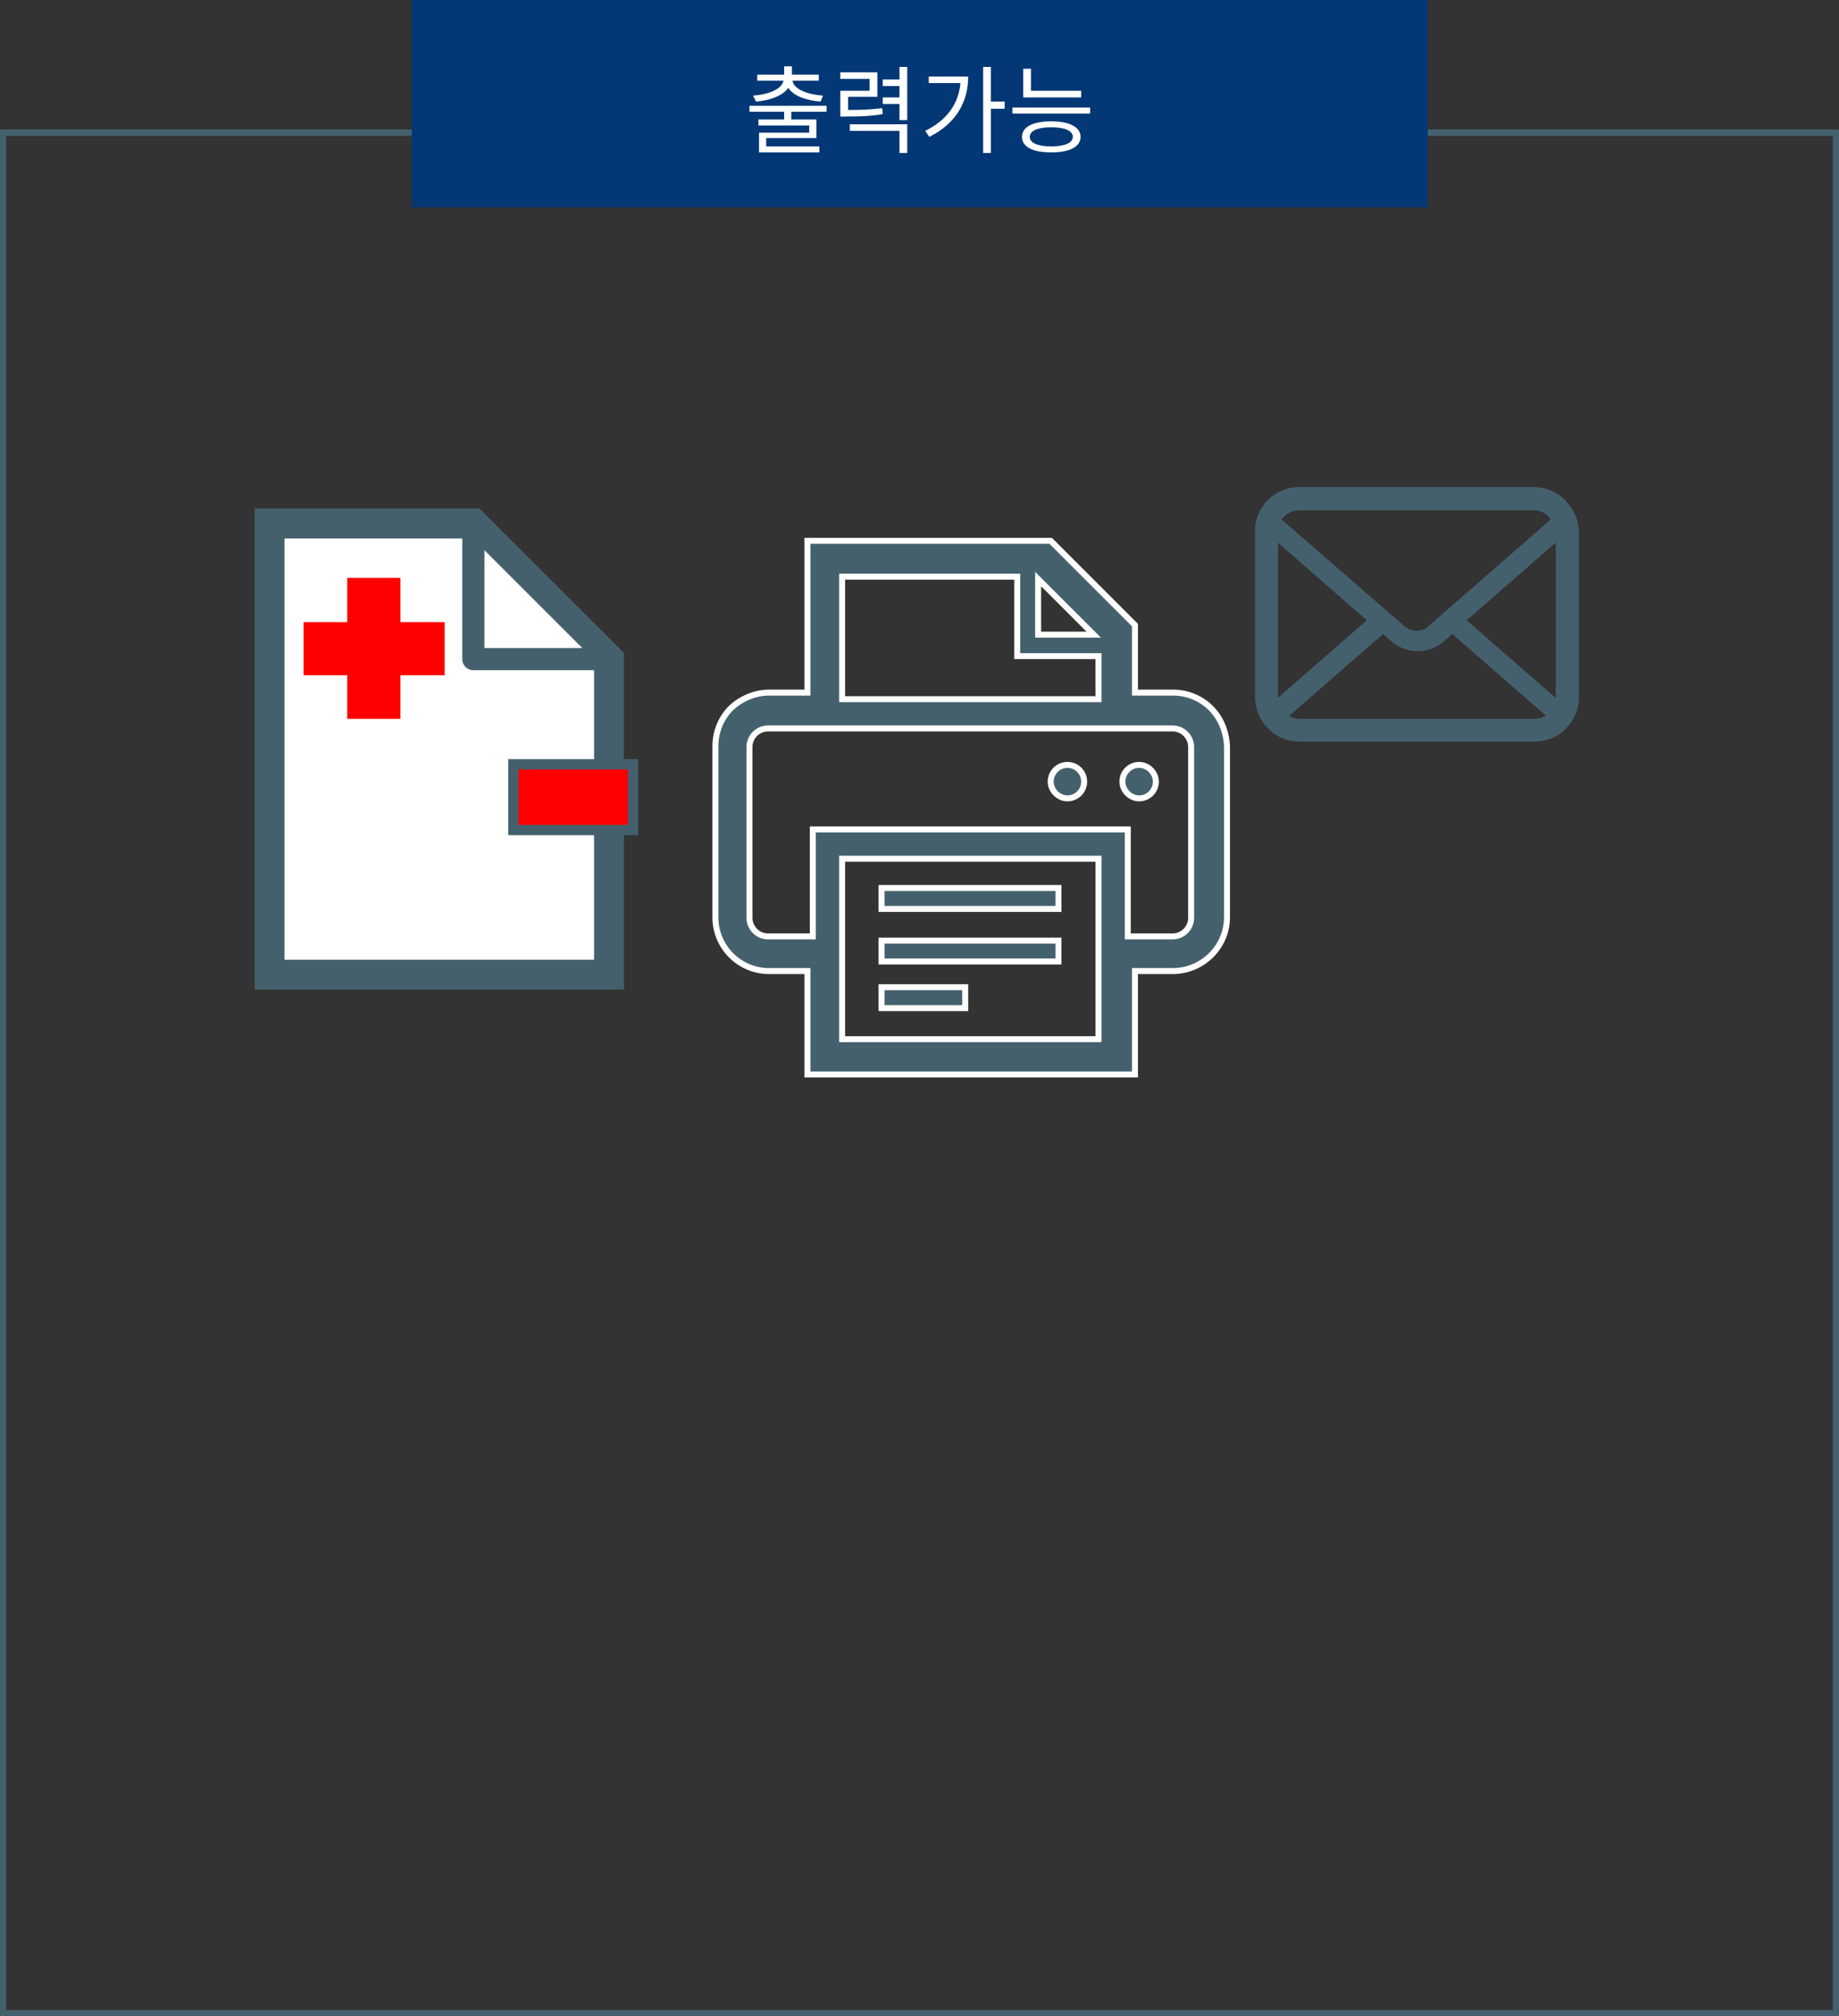 <svg xmlns="http://www.w3.org/2000/svg" xml:space="preserve" id="レイヤー_1" x="0" y="0" style="enable-background:new 0 0 307.7 337.4" version="1.1" viewBox="0 0 307.7 337.4"><rect x="0" y="0" width="307.7" height="337.4" fill="#333333" stroke="none"/><style>.st5{fill:#45606d;stroke:#fff}.st8{fill:red}</style><g id="txt"><path d="M.5 22.2h306.7v314.7H.5V22.2z" style="fill:none;stroke:#45606d;stroke-width:1.068;stroke-miterlimit:10"/><path d="M68.9 0h170v34.7h-170V0z" style="fill:#033775"/><g style="enable-background:new"><path d="M132.4 18.6V20h4.2v3.1h-8.4v1.4h8.9v1H127v-3.3h8.4V21h-8.5v-1h4.3v-1.3h-5.8v-1h12.9v1h-5.9v-.1zM126 16c2.7-.2 4.8-1.1 5.1-2.5h-4.4v-1h4.5v-1.4h1.3v1.4h4.5v1h-4.4c.2 1.4 2.4 2.3 5.1 2.5l-.4 1c-2.4-.2-4.5-.9-5.4-2.3-.9 1.3-3 2.1-5.4 2.3l-.5-1zm21.7 3.1c-1.8.3-3.2.4-6.1.4h-1v-4.3h4.9v-2h-4.9v-1.1h6.2v4.1h-4.9v2.2c2.7 0 4-.1 5.7-.3l.1 1zm-5.5 1.7h9.6v4.8h-1.3v-3.7h-8.3v-1.1zm9.6-9.5v8.8h-1.3v-2.7h-2.8v-1.1h2.8v-1.9h-2.8v-1.1h2.8v-2.1h1.3v.1zm10.2 1.5c0 4.1-1.9 7.8-6.5 10.1l-.7-1c3.7-1.8 5.6-4.6 5.9-8h-5.3v-1.1h6.6zm6.1 5.4h-2.3v7.4h-1.3V11.2h1.3V17h2.3v1.2zm14.3-.2v1h-13v-1h13zm-1.6 4.9c0 1.7-1.9 2.6-4.9 2.6-3.1 0-4.9-.9-4.9-2.6s1.9-2.6 4.9-2.6c3.1 0 4.9 1 4.9 2.6zm.1-6.6h-9.7v-4.8h1.3v3.7h8.4v1.1zm-1.4 6.6c0-1-1.3-1.6-3.6-1.6s-3.6.6-3.6 1.6 1.3 1.6 3.6 1.6 3.6-.6 3.6-1.6z" style="fill:#fff"/></g><path d="M55.4 134.1h24.9m-24.9 8.7h24.9m-24.9 8.7h24.9" style="fill:none;stroke:#45606d;stroke-width:1.866;stroke-linecap:round;stroke-miterlimit:10"/><path d="M147.5 148.6h29.6v3.5h-29.6v-3.5zm0 8.8h29.6v3.5h-29.6v-3.5zm0 7.8h14v3.5h-14v-3.5zm31.1-37.2c-1.6 0-2.8 1.3-2.8 2.8s1.3 2.8 2.8 2.8c1.6 0 2.8-1.3 2.8-2.8s-1.2-2.8-2.8-2.8zm12 0c-1.6 0-2.8 1.3-2.8 2.8s1.3 2.8 2.8 2.8c1.6 0 2.8-1.3 2.8-2.8s-1.3-2.8-2.8-2.8z" class="st5"/><path d="M202.6 118.5c-1.7-1.7-4-2.6-6.3-2.6h-6.4v-11.3l-14.1-14.1h-40.7v25.4h-6.4c-2.4 0-4.7 1-6.4 2.6-1.7 1.7-2.6 4-2.6 6.4v28.6c0 4.9 3.9 8.9 8.8 9h6.6v17.3h54.8v-17.3h6.5c4.9-.1 8.9-4.1 8.9-9v-28.6c-.1-2.4-1-4.7-2.7-6.4zm-28.9-21.6 9.3 9.3h-9.3v-9.3zm-32.8-.4h29.3v13.3h13.6v7.2h-42.9V96.5zm42.9 77.4h-42.9v-30.2h42.9v30.2zm15.5-20.3c0 1.7-1.4 3.1-3.1 3.1h-7.5v-17.9H136v17.9h-7.5c-1.7 0-3.1-1.4-3.1-3.1V125c0-1.7 1.4-3.1 3.1-3.1h67.7c1.7 0 3.1 1.4 3.1 3.1v28.6z" class="st5"/><path d="M79.2 87.6H45.1v75.5h56.8v-52.8L79.2 87.6z" style="fill:#fff;stroke:#45606d;stroke-width:5"/><path d="M85.9 127.9h20v11h-20v-11z" style="fill:red;stroke:#45606d;stroke-width:1.719"/><path d="M58.1 96.7H67v23.6h-8.9V96.7z" class="st8"/><path d="M50.8 104.1h23.6v8.9H50.8v-8.9z" class="st8"/><path d="M79.2 110.3h22.7L79.2 87.6v22.7z" style="fill:#fff;stroke:#45606d;stroke-width:3.703;stroke-linejoin:round"/><path d="M264 87.6c-.2-1.2-.8-2.3-1.6-3.3-.2-.2-.3-.4-.5-.6-1.4-1.4-3.3-2.2-5.3-2.2h-39.2c-2 0-3.9.8-5.3 2.2-.2.2-.4.4-.5.6-.8 1-1.3 2.1-1.5 3.3-.1.5-.1 1-.1 1.5v27.5c0 1 .2 2 .6 3 .4.9.9 1.7 1.6 2.3l.5.5c1.3 1.1 3 1.7 4.8 1.7h39.2c1.8 0 3.5-.6 4.8-1.7.2-.1.4-.3.5-.5.7-.7 1.2-1.5 1.6-2.3.4-.9.6-2 .6-3V89.1c0-.5-.1-1-.2-1.5zm-49.2-1.1c.7-.7 1.6-1.1 2.6-1.1h39.2c1.2 0 2.2.5 2.9 1.5L239 104.8c-1.1 1-2.8 1-4 0l-20.6-17.9.4-.4zm-1 30.1V90.8l14.9 13-14.9 13v-.2zm42.9 3.7h-39.2c-.6 0-1.3-.2-1.8-.5l15.7-13.7 1.5 1.3c2.5 2.1 6.1 2.1 8.6 0l1.5-1.3 15.7 13.7c-.8.3-1.4.5-2 .5zm3.6-3.7v.2l-14.9-13 14.9-13v25.8z" style="fill:#45606d"/></g></svg>